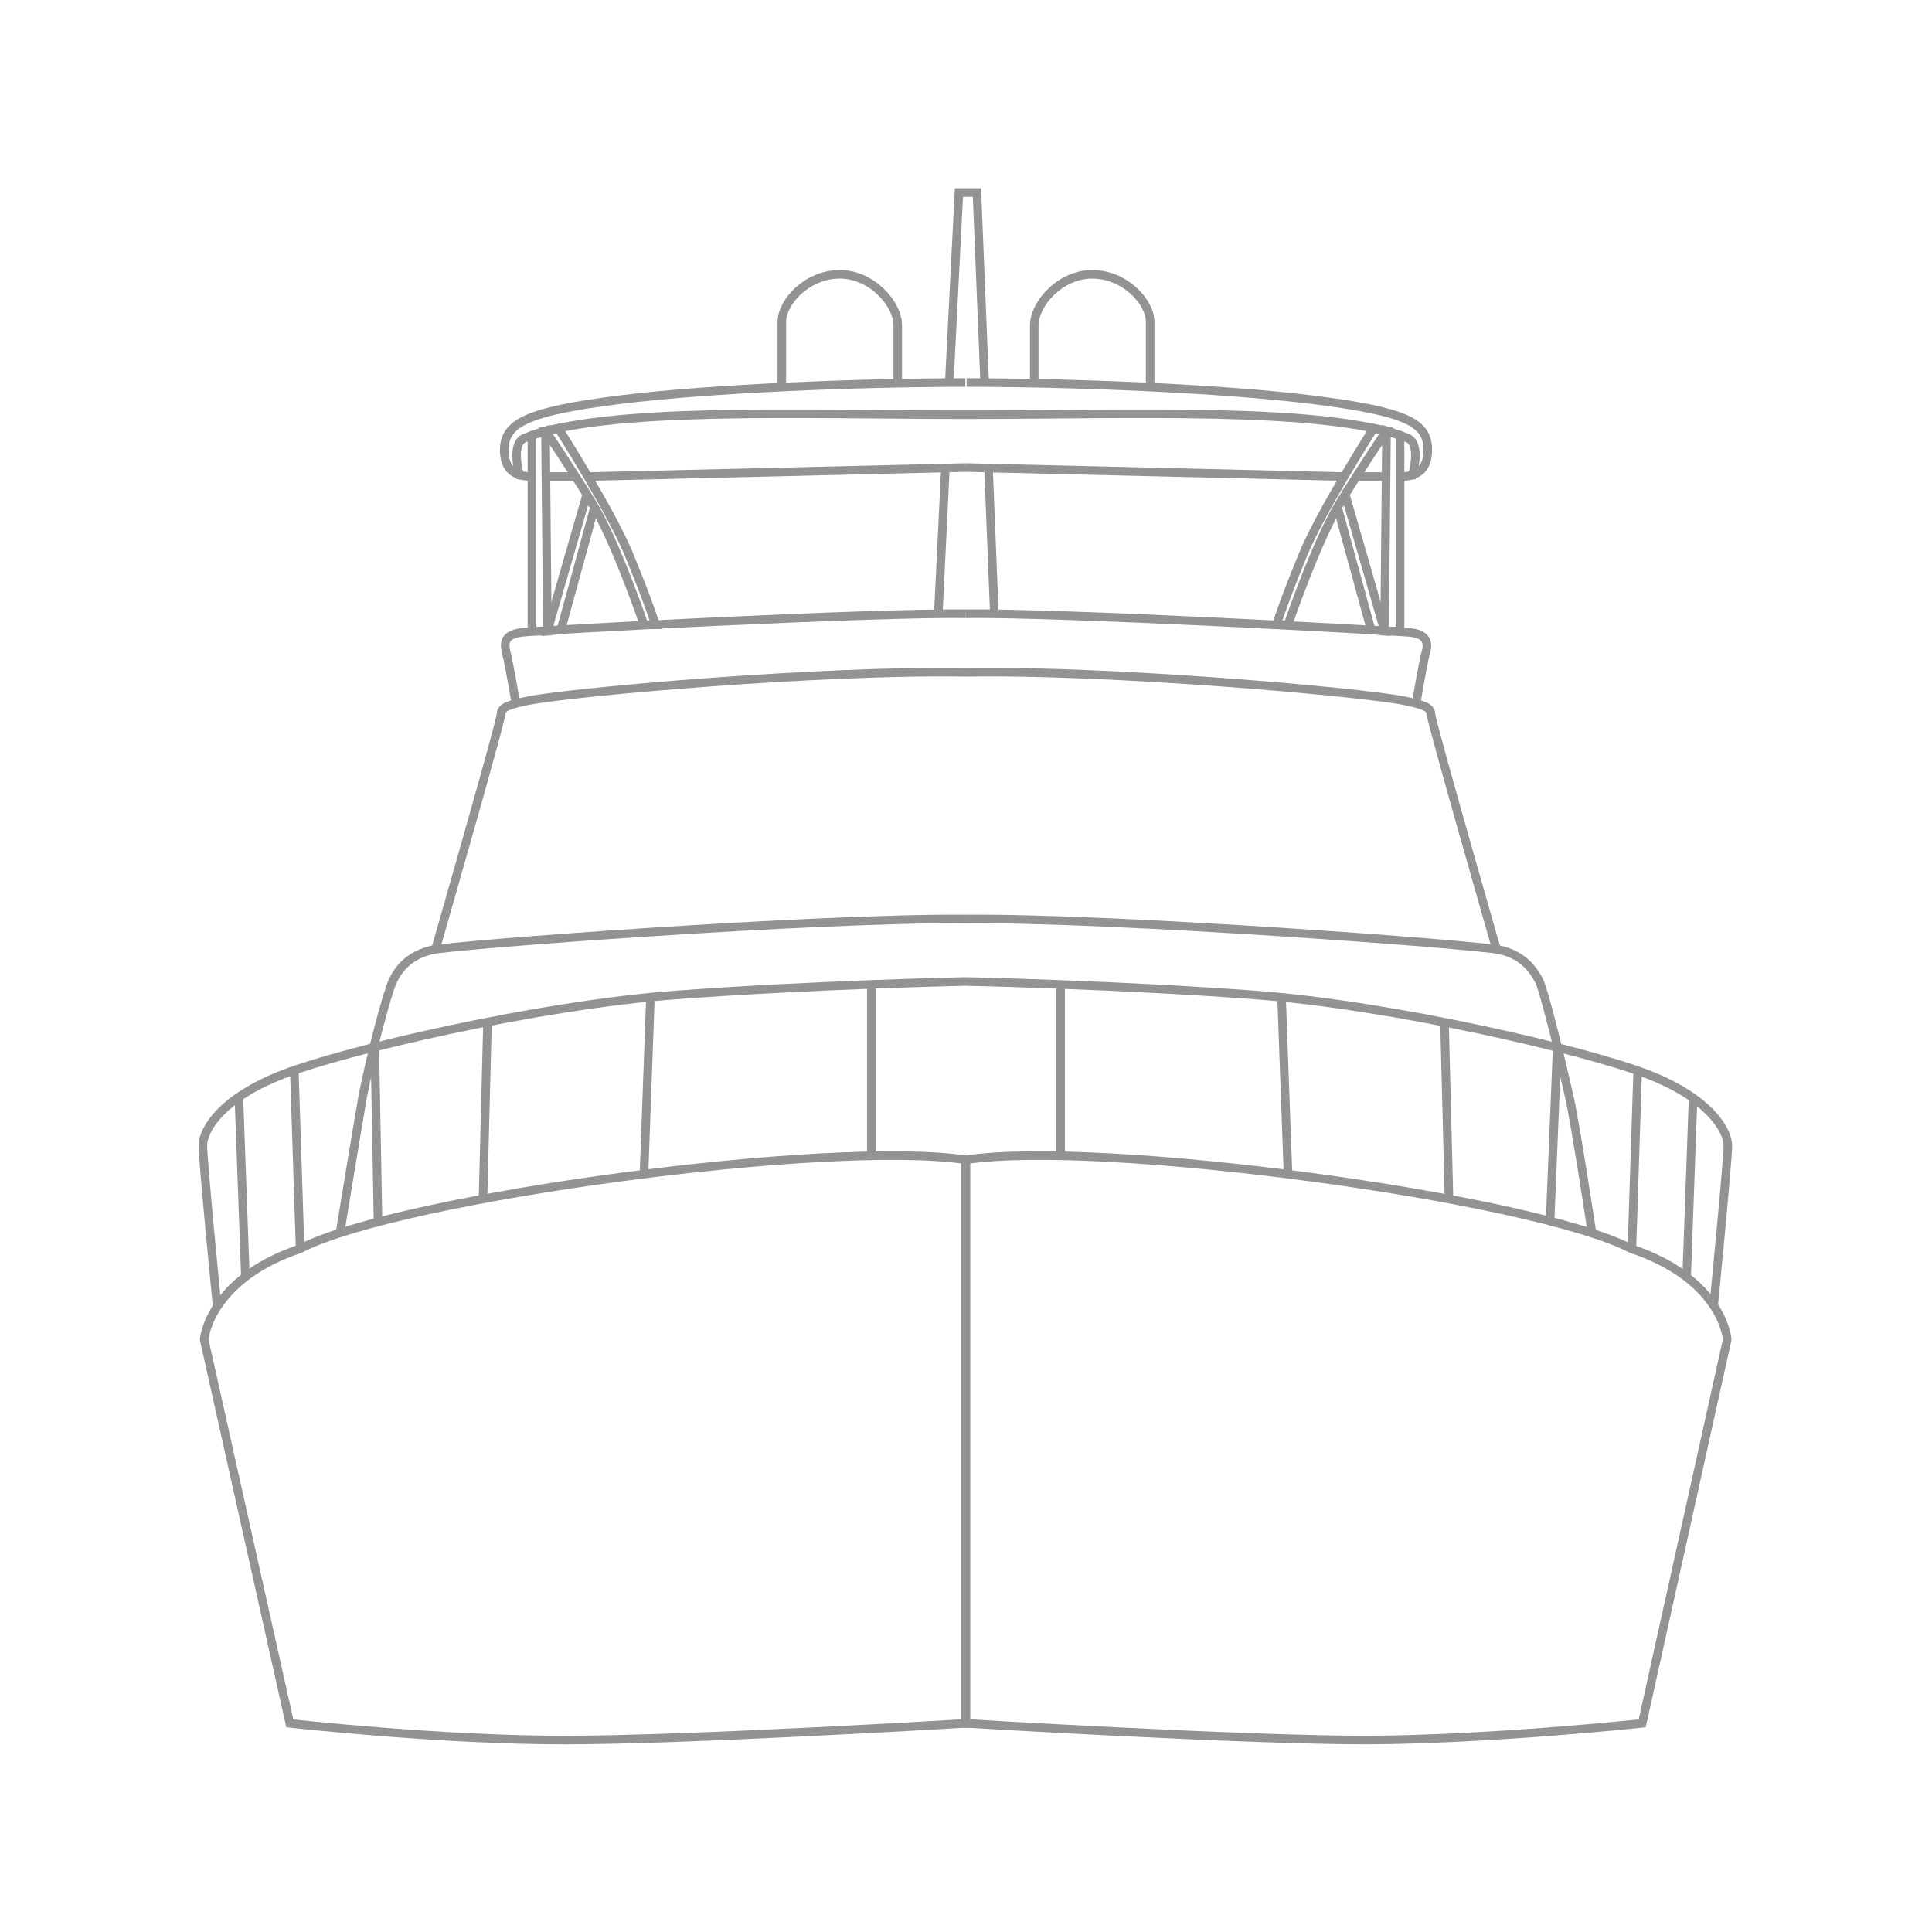 <?xml version="1.0" encoding="utf-8"?>
<!-- Generator: Adobe Illustrator 27.0.1, SVG Export Plug-In . SVG Version: 6.00 Build 0)  -->
<svg version="1.1" id="a" xmlns="http://www.w3.org/2000/svg" xmlns:xlink="http://www.w3.org/1999/xlink" x="0px" y="0px"
	 viewBox="0 0 300 300" style="enable-background:new 0 0 300 300;" xml:space="preserve">
<style type="text/css">
	.st0{fill:none;stroke:#939393;stroke-width:1.33;stroke-miterlimit:10;}
	.st1{fill:none;}
</style>
<path class="st0" d="M45,267.6L31.7,208c0,0,0.7-9.3,14.9-14.1c15.5-8,82.4-17,103.4-13.8v87.5c0,0-43,2.6-62.4,2.6
	S45,267.6,45,267.6z"/>
<path class="st0" d="M255,267.6l13.2-59.6c0,0-0.6-9.3-14.9-14.1c-15.5-8-82.4-17-103.4-13.8v87.5c0,0,43,2.6,62.4,2.6
	C231.8,270.1,255,267.6,255,267.6L255,267.6z"/>
<line class="st0" x1="135.3" y1="179.4" x2="135.3" y2="152.8"/>
<line class="st0" x1="100" y1="182.3" x2="101" y2="154.8"/>
<line class="st0" x1="75" y1="186.2" x2="75.7" y2="158.7"/>
<line class="st0" x1="58.7" y1="189.7" x2="58.2" y2="162.6"/>
<line class="st0" x1="46.6" y1="193.9" x2="45.7" y2="166.2"/>
<line class="st0" x1="38.1" y1="198.1" x2="37.1" y2="170.5"/>
<path class="st0" d="M52.8,191.4c0,0,2.7-16.4,3.5-21c1.2-6.3,3.8-16.2,4.7-18.1s2.6-4,6.1-4.8c3.5-0.8,59.6-5,82.9-4.8"/>
<path class="st0" d="M67.6,147.5c0,0,10.2-35.5,10.2-36.6s1.3-1.5,4.2-2.1c7.2-1.4,45.7-4.8,68-4.4"/>
<path class="st0" d="M80.1,109.2c0,0-1-5.9-1.4-7.5S78,98.6,81,98.2s54.4-3.1,68.9-2.9"/>
<path class="st0" d="M80.7,73.7c0,0-2.6-0.3-2.4-4.2c0.3-3.8,3.5-5.6,17.7-7.4s37.6-2.7,53.9-2.7"/>
<path class="st0" d="M150,64.4c-25.4,0-56.1-1.3-68.5,3.6c-2.3,0.9-0.8,5.8-0.8,5.8l1.9,0.3"/>
<polygon class="st0" points="84.7,66.9 85,98 82.6,98 82.6,67.6 "/>
<path class="st0" d="M86.7,66.5c0,0,8.4,13.2,11,19.7c2.7,6.5,4.1,10.8,4.1,10.8H100c0,0-4.4-12.9-8-18.8
	c-3.6-5.9-7.3-11.3-7.3-11.3L86.7,66.5L86.7,66.5z"/>
<polygon class="st0" points="87.1,97.8 92.3,78.8 91.1,76.8 85,98 "/>
<line class="st0" x1="84.6" y1="74" x2="89" y2="74"/>
<line class="st0" x1="91.3" y1="74" x2="150" y2="72.6"/>
<path class="st0" d="M121.4,60.1V50c0-3.1,3.9-7.4,9-7.4c5,0,9,4.6,9,7.9v9"/>
<path class="st0" d="M266.1,202.7c0,0,2.2-22.4,2.2-24.8c0-2.4-2.9-7.4-12.5-11.1c-9.6-3.7-39.4-10.7-60.9-12.3
	c-21.5-1.6-45-2.1-45-2.1h0c0,0-23.5,0.5-45,2.1c-21.5,1.6-51.3,8.6-60.9,12.3c-9.6,3.7-12.5,8.6-12.5,11.1c0,2.4,2.2,24.8,2.2,24.8
	"/>
<line class="st0" x1="164.7" y1="179.4" x2="164.7" y2="152.8"/>
<line class="st0" x1="200" y1="182.3" x2="199" y2="154.8"/>
<line class="st0" x1="225" y1="186.2" x2="224.3" y2="158.7"/>
<line class="st0" x1="240.7" y1="189.5" x2="241.8" y2="162.6"/>
<line class="st0" x1="253.4" y1="193.9" x2="254.3" y2="166.2"/>
<line class="st0" x1="261.9" y1="198.3" x2="262.9" y2="170.5"/>
<path class="st0" d="M247.2,191.4c0,0-2.5-16.5-3.5-21c-1-4.5-3.8-16.2-4.7-18.1c-1-1.9-2.6-4-6.1-4.8c-3.5-0.8-59.6-5-82.9-4.8"/>
<path class="st0" d="M232.4,147.5c0,0-10.2-35.5-10.2-36.6s-1.3-1.5-4.2-2.1c-7.2-1.4-45.8-4.8-68-4.4"/>
<path class="st0" d="M219.9,109.2c0,0,1-5.9,1.4-7.5c0.5-1.6,0.6-3.2-2.4-3.5c-3-0.3-54.4-3.1-69-2.9"/>
<path class="st0" d="M219.3,73.7c0,0,2.6-0.3,2.4-4.2s-3.5-5.6-17.7-7.4c-14.3-1.8-37.6-2.7-53.9-2.7"/>
<path class="st0" d="M150,64.4c25.4,0,56.1-1.3,68.5,3.6c2.3,0.9,0.8,5.8,0.8,5.8l-1.9,0.3"/>
<polygon class="st0" points="215.3,66.9 215,98 217.4,98 217.4,67.6 "/>
<path class="st0" d="M213.3,66.5c0,0-8.4,13.2-11,19.7c-2.7,6.5-4.1,10.8-4.1,10.8h1.8c0,0,4.4-12.9,8-18.8s7.3-11.3,7.3-11.3
	L213.3,66.5L213.3,66.5z"/>
<polygon class="st0" points="212.9,97.8 207.7,78.8 208.9,76.8 215,98 "/>
<line class="st0" x1="215.2" y1="74" x2="210.8" y2="74"/>
<line class="st0" x1="208.7" y1="74" x2="150" y2="72.6"/>
<path class="st0" d="M178.6,60.1c0,0,0-7,0-10.1c0-3.1-3.9-7.4-9-7.4c-5,0-9,4.6-9,7.9s0,9,0,9"/>
<line class="st0" x1="146.8" y1="72.7" x2="145.7" y2="95.3"/>
<polyline class="st0" points="152.9,59.5 151.7,29.9 148.9,29.9 147.4,59.5 "/>
<line class="st0" x1="154.4" y1="95.3" x2="153.5" y2="72.7"/>
<rect class="st1" width="300" height="300"/>
</svg>
